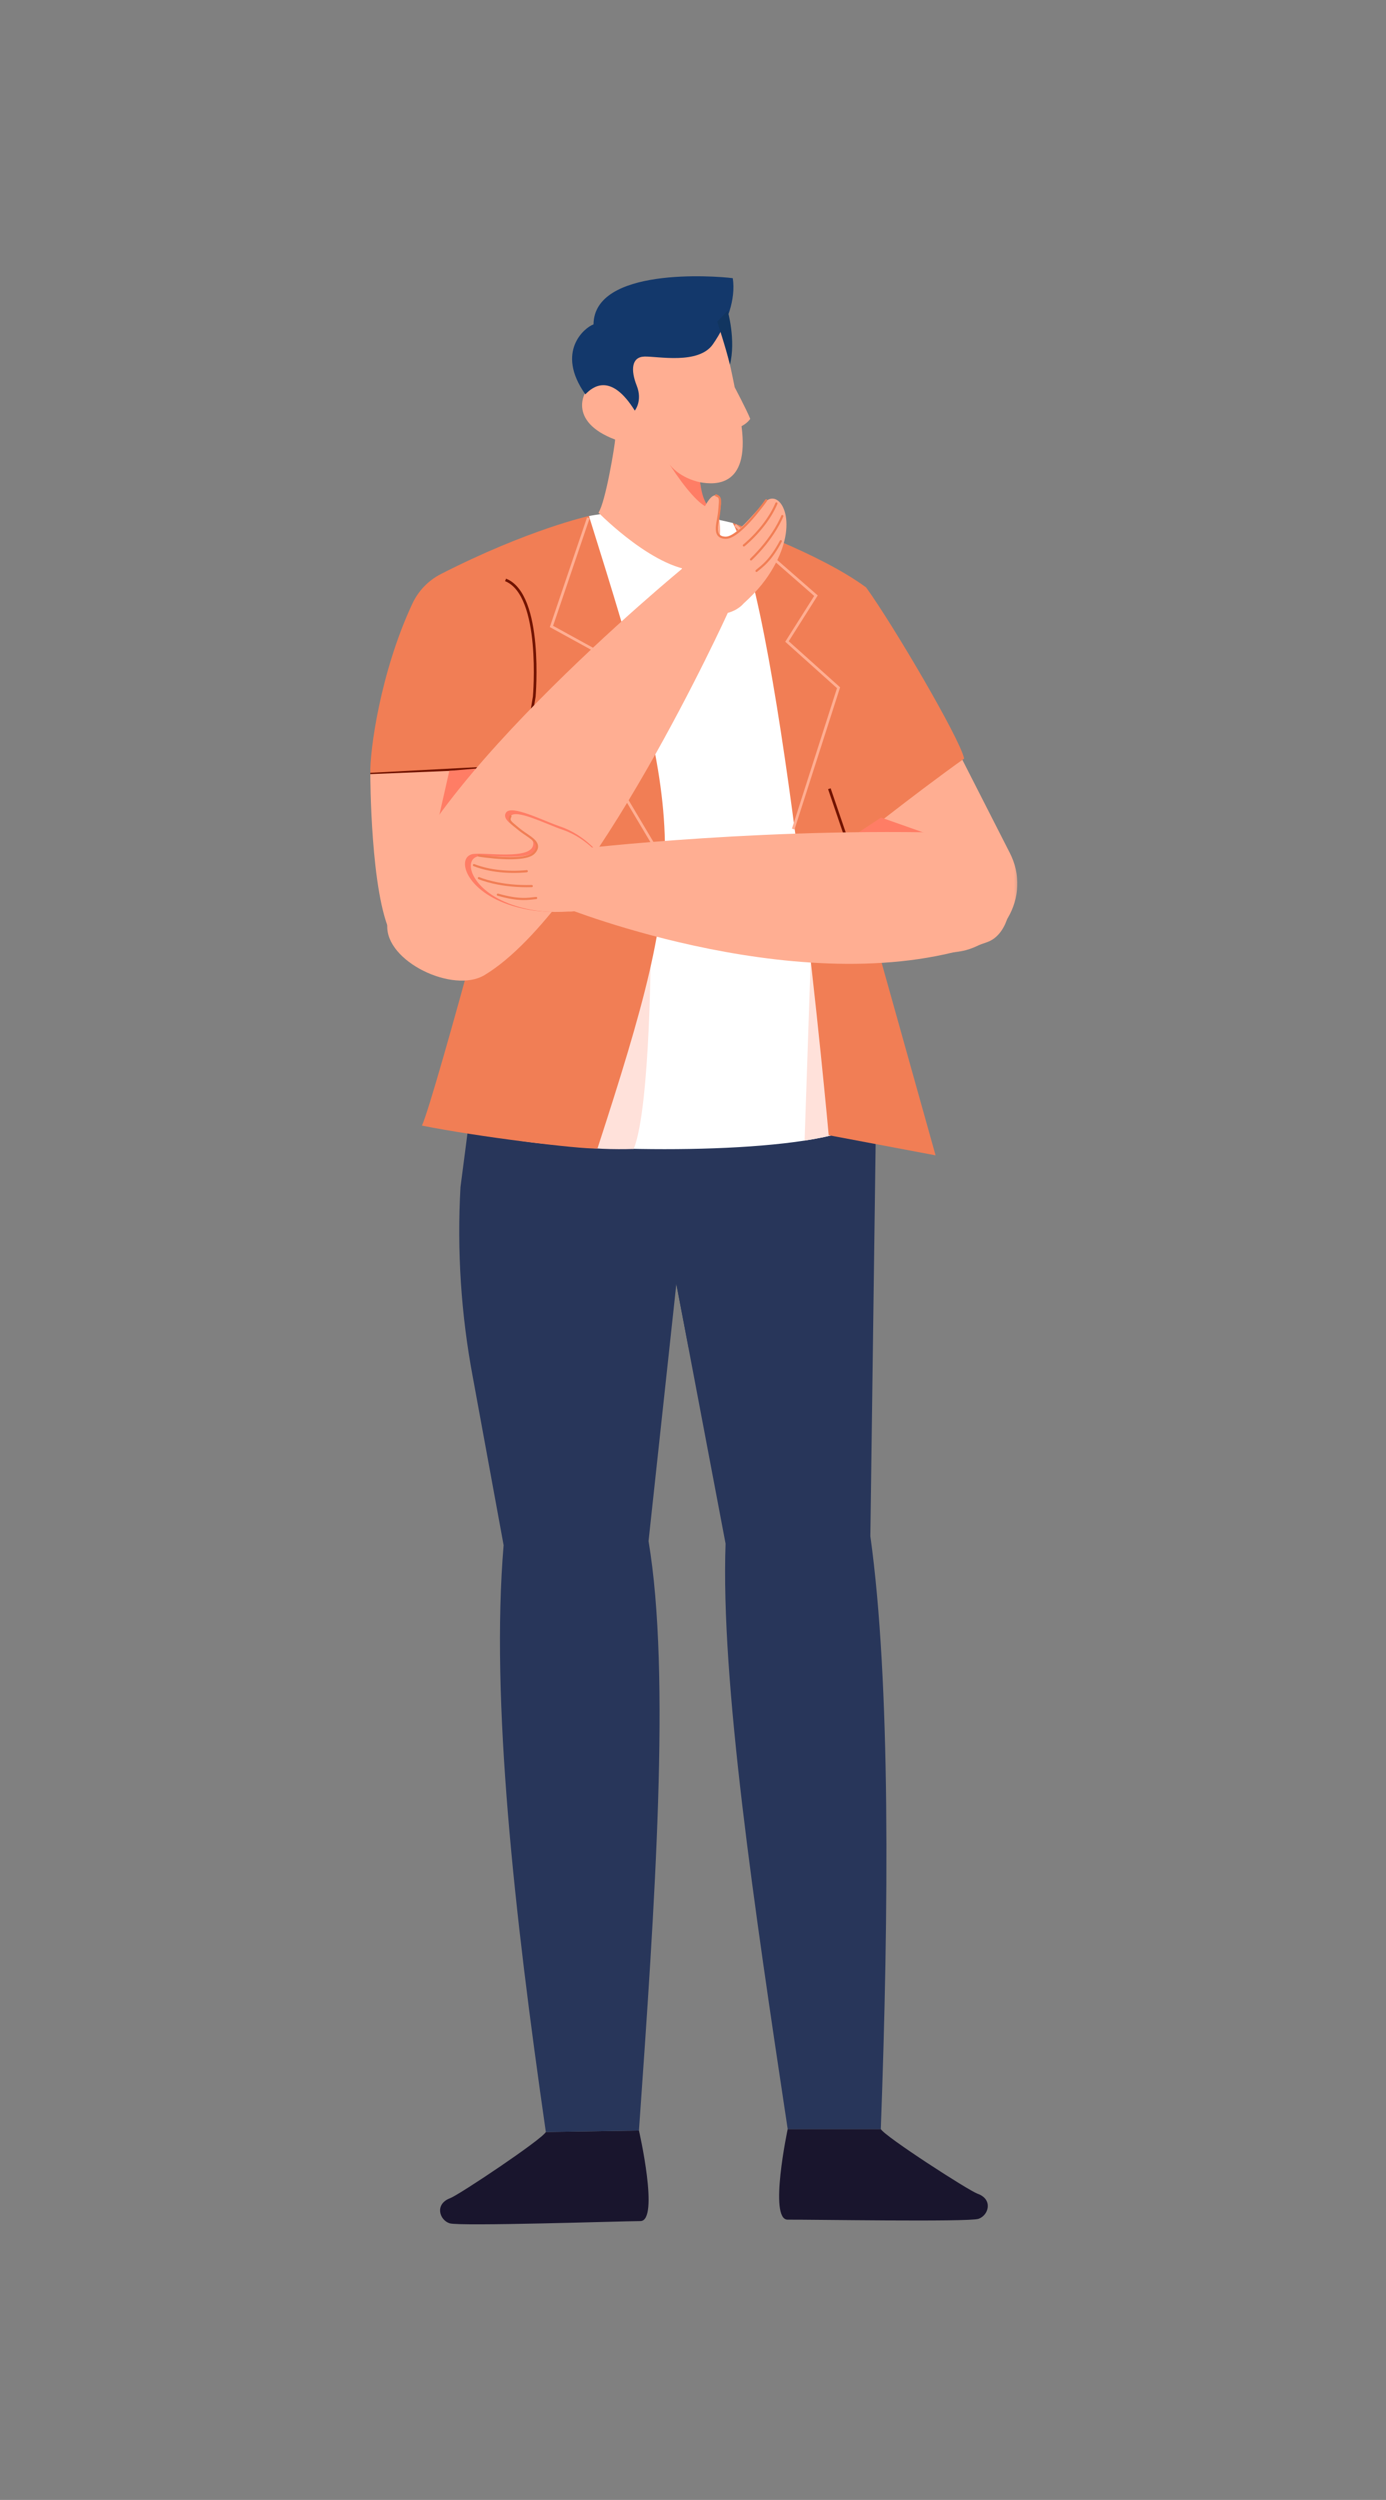<?xml version="1.0" encoding="UTF-8"?>
<svg width="512px" height="923px" viewBox="0 0 512 923" version="1.1" xmlns="http://www.w3.org/2000/svg" xmlns:xlink="http://www.w3.org/1999/xlink">
    <rect x="0" y="0" width="512" height="923" fill="#808080" stroke="none"/>
    <title>人物组件/男/半侧面/思考</title>
    <defs>
        <polygon id="path-1" points="0.389 0.791 75.813 0.791 75.813 97.698 0.389 97.698"></polygon>
    </defs>
    <g id="人物组件/男/半侧面/思考" stroke="none" stroke-width="1" fill="none" fill-rule="evenodd">
        <g id="编组" transform="translate(136, 102)">
            <path d="M154.98,684.09 C154.98,684.09 147.863,717.613 154.98,717.53 C162.213,717.445 221.777,718.47 225.455,717.225 C229.229,715.947 230.95,710.036 225.122,707.955 C221.744,706.749 190.932,686.865 189.378,684.09 C183.162,684.09 154.98,684.09 154.98,684.09" id="Fill-1" fill="#19152D"></path>
            <path d="M102.072,309.839 L132.032,467.933 C130.213,518.79 142.554,601.7 154.98,684.09 L189.378,684.09 C192.346,603.344 192.99,518.79 185.517,465.188 L187.703,302.901 L102.072,309.839 Z" id="Fill-3" fill="#28365A"></path>
            <path d="M100.035,684.621 C100.035,684.621 107.686,718.026 100.568,718.057 C93.336,718.087 33.795,720.063 30.097,718.876 C26.303,717.659 24.489,711.776 30.283,709.602 C33.641,708.342 64.131,687.969 65.641,685.169 C71.857,685.07 100.035,684.621 100.035,684.621" id="Fill-5" fill="#19152D"></path>
            <path d="M120.879,307.029 L103.577,467.004 C111.863,516.363 105.874,601.503 100.034,684.62 L65.64,685.169 C53.968,604.266 45.22,525.692 50.043,468.518 L38.68,406.555 C34.315,383.408 32.78,359.816 34.107,336.299 L37.926,306.921 L120.879,307.029 Z" id="Fill-7" fill="#28365A"></path>
            <polygon id="Fill-9" fill="#28365A" points="113.839 372.119 118.055 350.633 118.443 395.975"></polygon>
            <path d="M183.447,312.267 C179.457,315.299 171.477,317.531 161.254,319.121 L161.222,319.121 C122.658,325.09 52.374,321.774 45.373,316.184 C58.417,287.716 81.557,88.538 81.557,88.538 C81.557,88.538 103.866,83.6 134.692,91.096 C144.515,98.023 178.994,254.764 178.994,254.764 L185.426,304.908 C187.037,307.761 186.184,310.204 183.447,312.267" id="Fill-11" fill="#FFFFFF"></path>
            <path d="M183.447,312.267 C179.457,315.299 171.477,317.531 161.254,319.121 L161.222,319.121 L163.475,252.616 L183.447,312.267 Z" id="Fill-13" fill="#FFE1DA"></path>
            <path d="M98.109,322.205 C90.981,322.447 81.882,322.205 75.2,320.987 L104.42,246.224 C104.42,246.224 104.34,306.624 98.109,322.205" id="Fill-15" fill="#FFE1DA"></path>
            <path d="M81.564,88.504 C81.564,88.504 59.084,93.487 26.872,109.943 C22.235,112.311 18.537,116.163 16.331,120.879 C4.468,146.265 0.518,175.459 0.803,183.823 C34.014,182.297 56.984,181.514 56.984,181.514 C56.984,181.514 24.774,302.76 19.87,313.585 C40.428,317.707 77.712,322.289 84.707,322.049 C119.126,216.246 117.766,203.942 81.564,88.504" id="Fill-17" fill="#F17E55"></path>
            <line x1="0.804" y1="183.824" x2="52.963" y2="181.082" id="Stroke-19" stroke="#721300"></line>
            <g transform="translate(164, 152.255)">
                <mask id="mask-2" fill="white">
                    <use xlink:href="#path-1"></use>
                </mask>
                <g id="Clip-22"></g>
                <path d="M42.515,0.791 L73.052,60.692 C73.271,61.122 73.478,61.555 73.671,61.991 C81.046,78.57 68.429,97.232 50.286,97.471 L33.018,97.698 L0.389,42.551 L42.515,0.791 Z" id="Fill-21" fill="#FFAE92" mask="url(#mask-2)"></path>
            </g>
            <path d="M134.689,91.08 C134.689,91.08 166.435,102 183.945,114.884 C193.76,128.404 218.631,170.702 220.167,178.078 C200.539,192.07 177.633,210.454 177.633,210.454 L209.61,324.574 L170.129,317.134 C170.129,317.134 152.889,125.549 134.689,91.08" id="Fill-23" fill="#F17E55"></path>
            <g transform="translate(170, 188.255)">
                <line x1="7.633" y1="22.199" x2="0.374" y2="0.956" id="Fill-25" fill="#FFE1DA"></line>
                <line x1="7.633" y1="22.199" x2="0.374" y2="0.956" id="Stroke-27" stroke="#721300"></line>
            </g>
            <path d="M85.087,87.276 C85.087,87.276 106.804,109.476 122.65,108.655 C131.371,107.797 130.403,90.54 129.395,88.744 C125.668,86.424 123.007,82.419 122.605,76.046 C128.502,77.156 141.701,77.66 137.598,53.162 C133.494,28.664 129.9,17.442 128.031,15.262 C121.569,18.203 93.392,25.461 93.392,25.461 L98.313,49.257 C98.313,49.257 94.3,36.858 82.309,40.521 C79.568,41.965 73.416,53.585 91.229,60.297 C91.239,61.825 87.753,83.311 85.087,87.276" id="Fill-28" fill="#FFAE92"></path>
            <path d="M98.498,49.611 C98.498,49.611 101.445,46.019 99.206,40.374 C96.966,34.729 97.219,29.784 102.066,29.647 C106.912,29.51 122.069,32.709 127.362,25.096 C132.655,17.484 135.874,8.439 134.695,0.712 C127.775,-0.201 83.468,-3.345 83.249,17.767 C79.978,18.916 69.091,27.839 80.239,43.607 C82.965,40.738 89.656,35.441 98.498,49.611" id="Fill-30" fill="#13386B"></path>
            <path d="M132.809,12.701 C132.809,12.701 135.934,23.65 133.64,32.629 C132.061,26.164 128.94,16.781 128.94,16.781 L132.809,12.701 Z" id="Fill-32" fill="#113560"></path>
            <path d="M135.394,40.974 C135.394,40.974 139.85,49.38 141.147,52.653 C139.211,55.399 135.502,56.339 135.502,56.339 L135.394,40.974 Z" id="Fill-34" fill="#FFAE92"></path>
            <polyline id="Stroke-36" stroke="#FFAE92" points="81.326 89.205 67.712 129.294 91.026 142.104 77.916 163.643 109.586 216.888"></polyline>
            <polyline id="Stroke-38" stroke="#FFAE92" points="135.58 91.86 165.423 117.934 154.72 134.849 173.768 151.923 157.025 204.098"></polyline>
            <line x1="164.39" y1="219.314" x2="178.462" y2="215.189" id="Stroke-40" stroke="#F17E55" stroke-linecap="round" stroke-linejoin="round"></line>
            <path d="M122.605,76.046 C122.605,76.046 115.62,74.854 111.353,69.517 C117.332,78.659 122.553,84.553 125.741,85.474 C124.315,82.98 123.41,81.607 122.605,76.046" id="Fill-42" fill="#FF7D65"></path>
            <path d="M56.984,181.514 L61.362,155.192 C61.362,155.192 64.633,117.616 50.761,112.111" id="Stroke-44" stroke="#721300"></path>
            <path d="M138.664,120.842 C138.664,120.842 134.404,126.335 124.791,124.428 C116.084,122.701 116.08,116.52 116.08,116.52 C116.08,116.52 114.279,107.188 118.585,98.187 C121.407,92.289 125.087,80.286 128.516,80.903 C132.989,81.706 127.269,92.925 129.461,95.38 C133.901,100.351 144.388,84.396 147.704,82.523 C152.798,79.649 159.032,91.201 149.756,107.407 C147.226,111.829 144.205,115.825 138.664,120.842" id="Fill-46" fill="#FFAE92"></path>
            <path d="M150.978,83.495 C150.773,83.408 150.537,83.504 150.45,83.708 C149.251,86.541 147.536,89.308 145.439,91.964 C143.928,93.878 142.308,95.622 140.688,97.162 C140.202,97.623 139.747,98.037 139.33,98.402 L138.892,98.778 L138.538,99.07 C138.364,99.208 138.335,99.461 138.473,99.635 C138.611,99.809 138.864,99.839 139.038,99.701 L139.201,99.569 C139.298,99.489 139.407,99.397 139.526,99.296 L139.649,99.19 C140.131,98.776 140.666,98.293 141.243,97.745 C142.889,96.181 144.535,94.409 146.071,92.463 C148.21,89.754 149.962,86.928 151.192,84.022 C151.279,83.818 151.183,83.581 150.978,83.495" id="Fill-48" fill="#F17E55"></path>
            <path d="M153.121,88.158 C152.913,88.08 152.681,88.186 152.603,88.395 L152.532,88.575 C152.516,88.618 152.495,88.666 152.472,88.72 C152.357,88.993 152.214,89.312 152.042,89.674 C151.548,90.712 150.918,91.882 150.141,93.159 C147.916,96.812 144.952,100.582 141.155,104.26 C140.995,104.415 140.992,104.67 141.145,104.829 C141.3,104.989 141.555,104.993 141.714,104.839 C145.564,101.111 148.569,97.288 150.828,93.578 C151.62,92.277 152.263,91.083 152.769,90.02 L152.969,89.593 C153.03,89.458 153.087,89.329 153.139,89.208 L153.279,88.878 C153.316,88.786 153.343,88.719 153.358,88.676 C153.436,88.467 153.329,88.236 153.121,88.158" id="Fill-50" fill="#F17E55"></path>
            <path d="M152.641,97.459 C152.445,97.353 152.201,97.427 152.096,97.623 C150.294,100.975 148.612,103.365 146.899,105.186 C146.341,105.779 145.799,106.296 145.192,106.82 L144.767,107.18 C144.47,107.425 143.813,107.963 143.428,108.284 L143.199,108.478 C143.031,108.624 143.013,108.877 143.159,109.046 C143.29,109.197 143.509,109.227 143.674,109.124 L143.727,109.085 L143.95,108.897 C144.392,108.528 145.208,107.864 145.402,107.701 C146.159,107.062 146.811,106.456 147.486,105.737 C149.249,103.864 150.972,101.415 152.805,98.004 C152.91,97.808 152.837,97.564 152.641,97.459" id="Fill-52" fill="#F17E55"></path>
            <path d="M128.657,80.525 C128.449,80.447 128.217,80.553 128.139,80.762 C128.061,80.97 128.167,81.202 128.375,81.279 L128.728,81.413 C129.645,81.778 129.7,82.089 129.406,85.472 L129.29,86.77 C129.237,87.372 129.153,87.942 128.984,88.904 L128.793,89.977 C128.386,92.303 128.302,93.332 128.53,94.417 C128.873,96.043 130.02,96.919 132.099,96.949 C133.755,96.973 135.831,95.754 138.273,93.539 C139.411,92.507 140.606,91.277 141.838,89.891 C143.19,88.368 144.516,86.738 145.761,85.108 L146.182,84.552 C146.386,84.281 146.578,84.022 146.759,83.775 L147.368,82.932 C147.496,82.75 147.451,82.499 147.269,82.371 C147.087,82.243 146.836,82.288 146.709,82.47 L146.286,83.059 L145.927,83.547 C145.678,83.884 145.408,84.243 145.121,84.62 C143.888,86.235 142.574,87.85 141.236,89.356 C140.022,90.723 138.847,91.932 137.733,92.942 C135.433,95.028 133.498,96.164 132.111,96.144 C130.396,96.119 129.58,95.496 129.318,94.251 C129.112,93.269 129.206,92.254 129.63,89.863 L129.813,88.834 C129.962,87.973 130.04,87.426 130.092,86.841 L130.333,84.265 L130.36,83.89 C130.399,83.301 130.399,82.879 130.356,82.517 C130.236,81.494 129.747,80.932 128.657,80.525" id="Fill-54" fill="#F17E55"></path>
            <path d="M0.804,183.824 C0.804,183.824 0.79,228.195 8.596,243.178 C14.205,253.944 59.174,234.824 59.174,234.824 L56.985,181.514 L0.804,183.824 Z" id="Fill-56" fill="#FFAE92"></path>
            <polygon id="Fill-58" fill="#FF7D65" points="25.812 201.025 29.989 182.606 39.821 181.773"></polygon>
            <path d="M42.945,258.041 C31.39,264.964 6.2,252.934 7.074,239.492 C9.98,194.79 116.736,107.355 116.736,107.355 L132.851,124.295 C132.851,124.295 82.845,234.137 42.945,258.041" id="Fill-60" fill="#FFAE92"></path>
            <polygon id="Fill-62" fill="#FF7D65" points="180.061 206.054 205.307 205.429 189.457 199.845"></polygon>
            <path d="M73.226,234.505 C73.226,234.505 80.393,235.327 85.949,226.808 C90.983,219.093 86.398,214.607 86.398,214.607 C86.398,214.607 80.777,206.502 70.973,203.171 C64.549,200.988 52.97,195.014 50.94,198.006 C48.293,201.908 60.768,205.8 61.001,209.207 C61.471,216.108 42.022,212.321 38.227,213.424 C32.4,215.12 36.453,228.126 55.21,232.995 C60.327,234.324 65.483,234.979 73.226,234.505" id="Fill-64" fill="#FF7D65"></path>
            <path d="M74.028,234.558 C74.028,234.558 80.934,235.35 86.288,227.141 C91.139,219.707 86.72,215.385 86.72,215.385 C86.72,215.385 81.304,207.574 71.857,204.364 C65.666,202.261 54.509,196.504 52.553,199.388 C50.002,203.148 62.024,206.898 62.248,210.181 C62.701,216.83 43.96,213.182 40.303,214.245 C34.687,215.879 38.593,228.411 56.667,233.103 C61.598,234.384 66.567,235.015 74.028,234.558" id="Fill-66" fill="#FFAE92"></path>
            <path d="M38.709,217.265 C38.789,217.058 39.023,216.956 39.23,217.037 C42.094,218.159 45.273,218.866 48.636,219.222 C51.062,219.479 53.443,219.539 55.675,219.456 C56.344,219.432 56.959,219.395 57.511,219.351 L58.087,219.301 L58.542,219.252 C58.763,219.224 58.965,219.38 58.992,219.6 C59.02,219.821 58.864,220.023 58.645,220.051 L58.437,220.075 C58.31,220.088 58.169,220.102 58.014,220.117 L57.852,220.131 C57.219,220.186 56.499,220.232 55.706,220.261 C53.435,220.345 51.019,220.284 48.553,220.023 C45.12,219.66 41.873,218.937 38.937,217.786 C38.73,217.705 38.627,217.472 38.709,217.265" id="Fill-68" fill="#F17E55"></path>
            <path d="M40.546,222.057 C40.636,221.853 40.874,221.762 41.077,221.852 L41.257,221.927 C41.299,221.944 41.347,221.964 41.402,221.985 C41.677,222.094 42.005,222.215 42.385,222.345 C43.472,222.717 44.749,223.084 46.206,223.42 C50.375,224.381 55.141,224.896 60.426,224.751 C60.649,224.745 60.834,224.92 60.84,225.142 C60.846,225.365 60.671,225.55 60.448,225.556 C55.093,225.703 50.258,225.181 46.025,224.204 C44.541,223.862 43.237,223.487 42.124,223.106 L41.68,222.95 C41.54,222.9 41.408,222.851 41.285,222.804 L40.951,222.672 C40.859,222.635 40.792,222.607 40.751,222.588 C40.547,222.498 40.456,222.26 40.546,222.057" id="Fill-70" fill="#F17E55"></path>
            <path d="M47.535,228.213 C47.597,227.999 47.82,227.876 48.033,227.938 C51.689,228.991 54.576,229.459 57.075,229.507 C57.89,229.523 58.637,229.495 59.437,229.428 L59.991,229.376 C60.374,229.335 61.217,229.24 61.716,229.189 L62.015,229.16 C62.237,229.142 62.431,229.307 62.449,229.528 C62.466,229.728 62.334,229.905 62.146,229.952 L62.08,229.963 L61.79,229.99 C61.218,230.049 60.171,230.168 59.919,230.192 C58.933,230.288 58.044,230.331 57.059,230.312 C54.487,230.263 51.531,229.784 47.81,228.711 C47.597,228.65 47.473,228.426 47.535,228.213" id="Fill-72" fill="#F17E55"></path>
            <path d="M52.185,199.224 C52.275,199.021 52.513,198.929 52.716,199.019 C52.919,199.109 53.011,199.347 52.921,199.55 L52.77,199.895 C52.391,200.807 52.575,201.063 55.2,203.217 L56.209,204.041 C56.677,204.424 57.144,204.763 57.95,205.314 L58.851,205.927 C60.799,207.261 61.593,207.92 62.21,208.842 C63.133,210.223 62.958,211.656 61.526,213.164 C60.386,214.365 58.063,214.998 54.773,215.197 C53.239,215.29 51.525,215.286 49.672,215.197 C47.638,215.1 45.545,214.91 43.51,214.661 L42.817,214.573 C42.481,214.529 42.161,214.486 41.858,214.443 L40.83,214.289 C40.611,214.253 40.462,214.046 40.498,213.827 C40.534,213.607 40.741,213.458 40.96,213.495 L41.677,213.603 L42.277,213.688 C42.692,213.745 43.137,213.804 43.608,213.861 C45.625,214.108 47.698,214.297 49.71,214.393 C51.536,214.48 53.222,214.484 54.724,214.393 C57.823,214.206 59.987,213.616 60.942,212.61 C62.123,211.366 62.247,210.347 61.54,209.29 C60.982,208.455 60.19,207.813 58.184,206.446 L57.32,205.858 C56.6,205.363 56.154,205.036 55.7,204.665 L53.688,203.036 L53.402,202.794 C52.954,202.41 52.651,202.115 52.422,201.831 C51.775,201.03 51.714,200.288 52.185,199.224" id="Fill-74" fill="#F17E55"></path>
            <path d="M77.359,211.495 L72.4,233.031 C72.4,233.031 163.566,269.614 228.728,245.828 C242.47,240.811 238.859,207.538 226.699,205.875 C150.594,202.725 77.359,211.495 77.359,211.495" id="Fill-76" fill="#FFAE92"></path>
        </g>
    </g>
</svg>